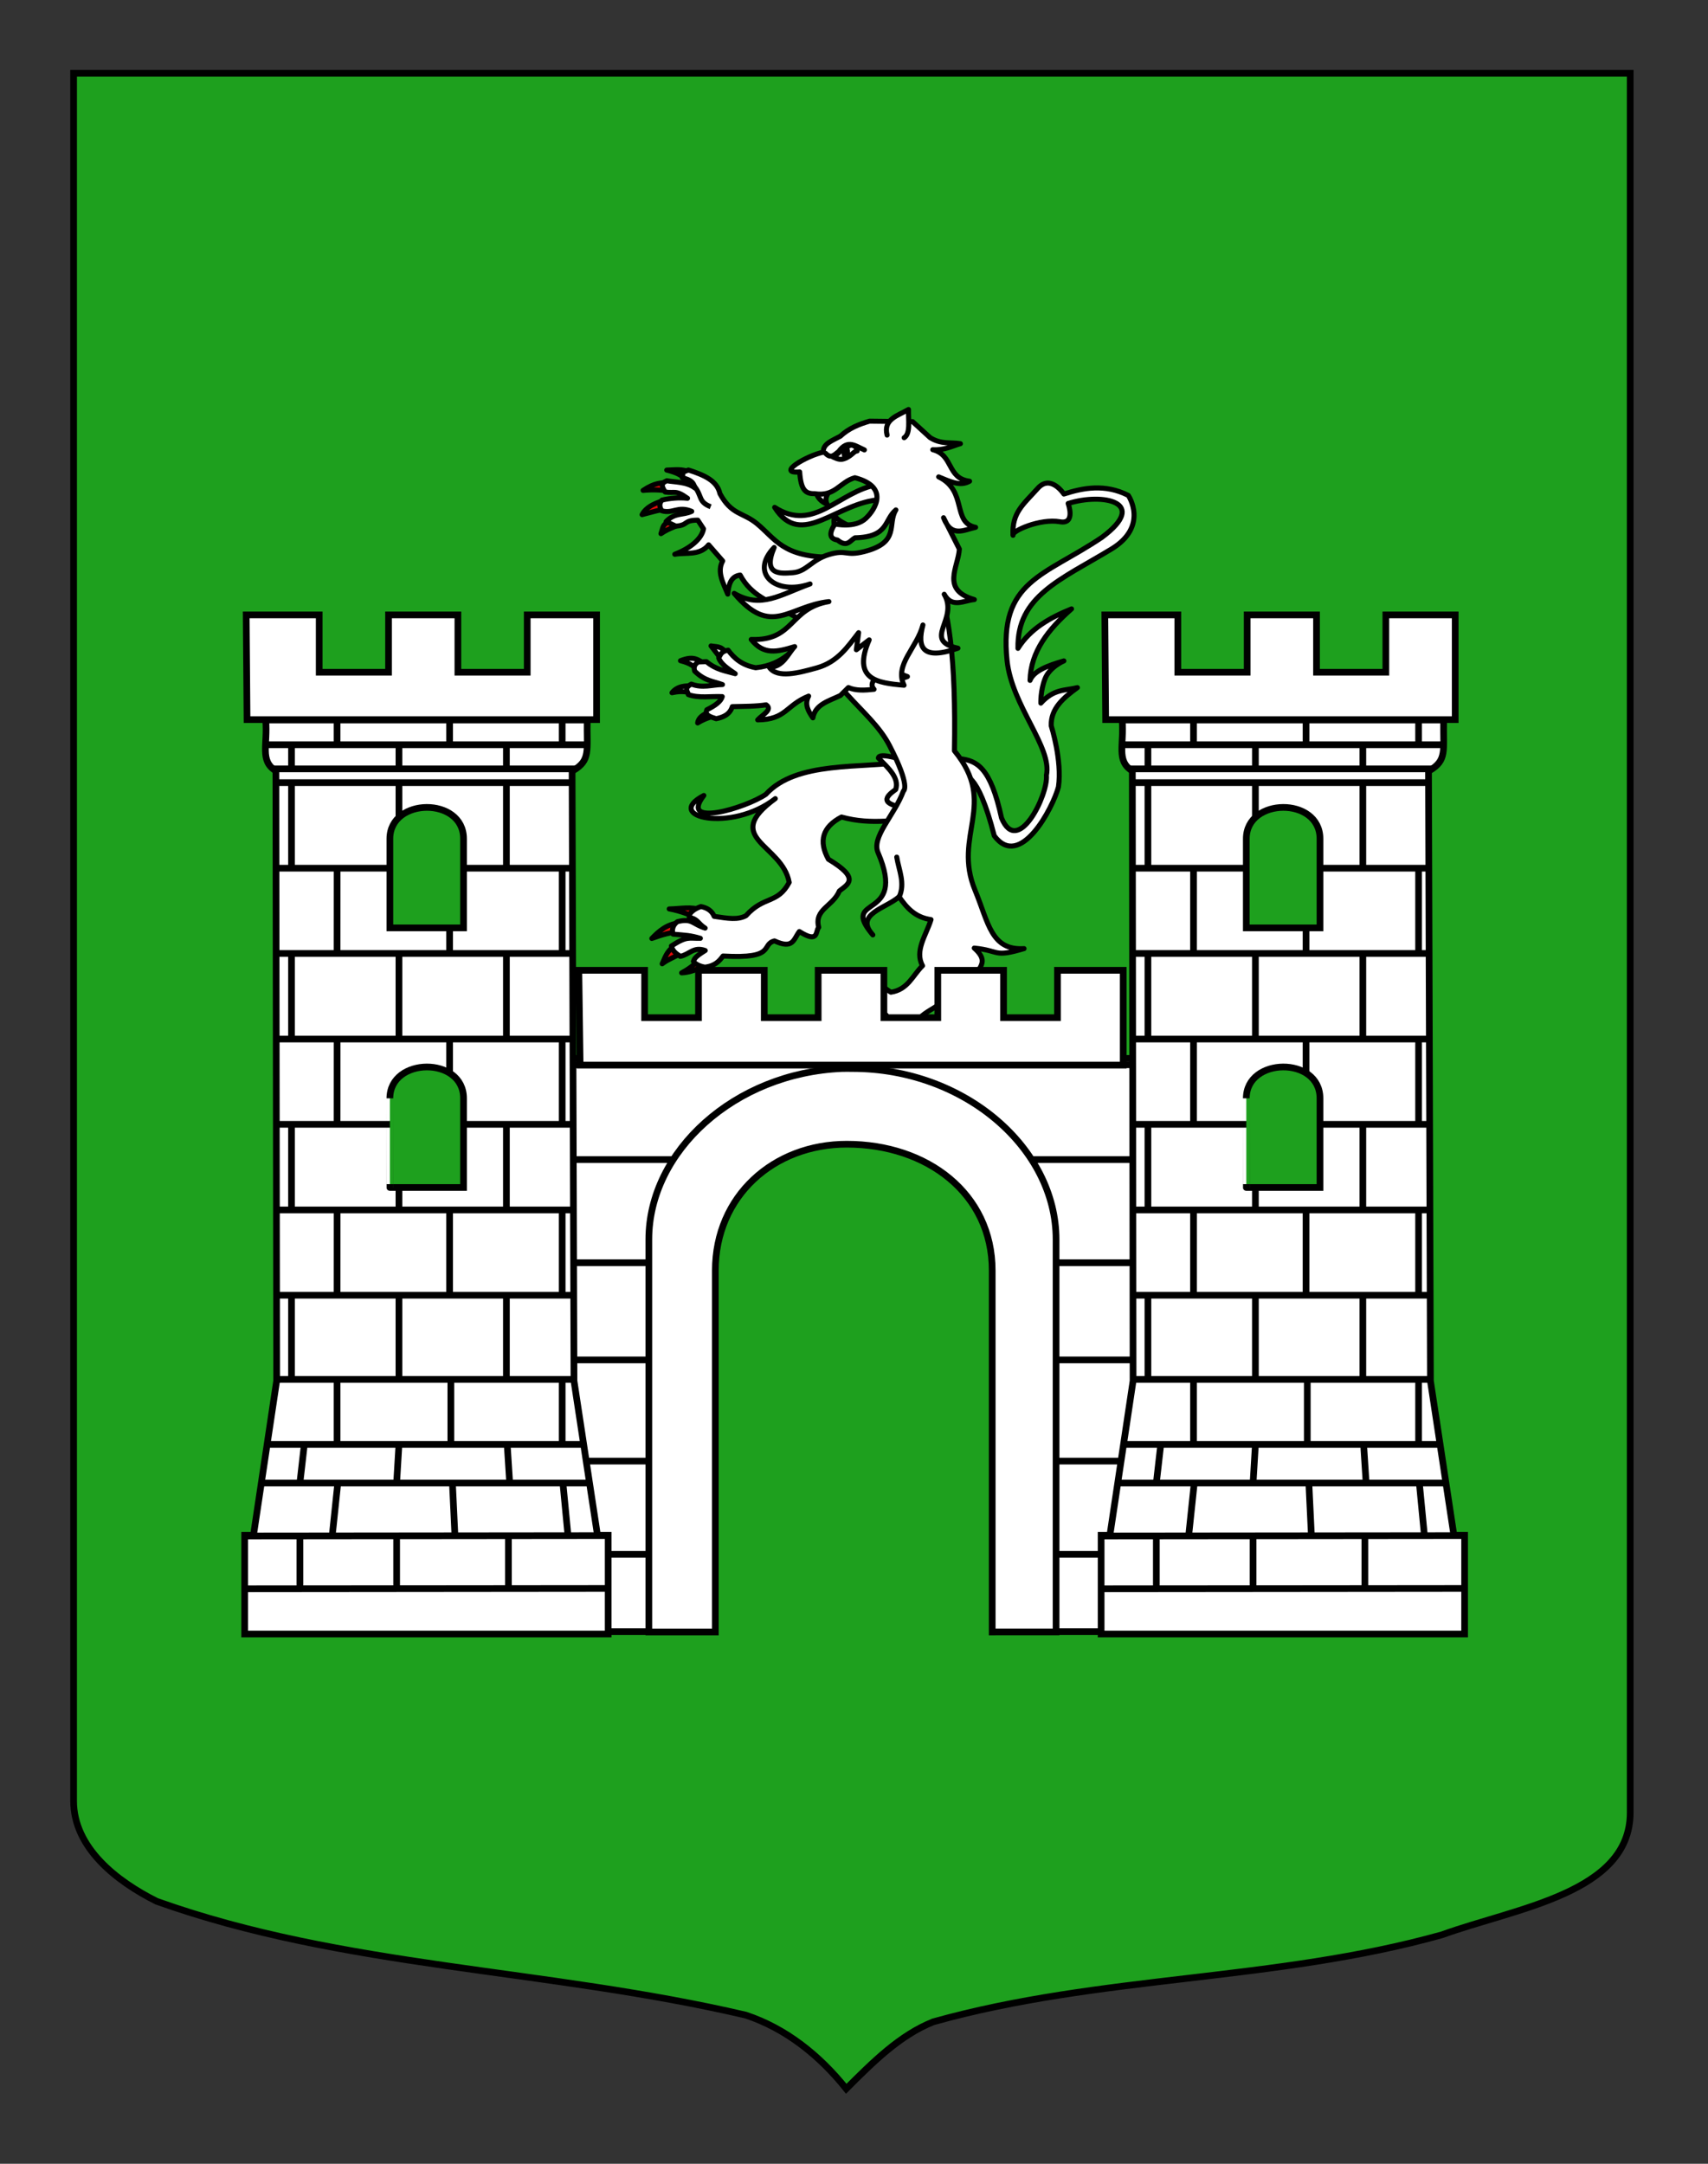 <?xml version="1.0" encoding="utf-8"?>
<!-- Generator: Adobe Illustrator 15.1.0, SVG Export Plug-In . SVG Version: 6.00 Build 0)  -->
<!DOCTYPE svg PUBLIC "-//W3C//DTD SVG 1.1//EN" "http://www.w3.org/Graphics/SVG/1.1/DTD/svg11.dtd">
<svg version="1.1" id="Calque_1" xmlns="http://www.w3.org/2000/svg" xmlns:xlink="http://www.w3.org/1999/xlink" x="0px" y="0px"
	 width="255.118px" height="323.149px" viewBox="0 0 255.118 323.149" enable-background="new 0 0 255.118 323.149"
	 xml:space="preserve">
<rect x="0" y="0" width="255.118" height="323.149" fill="#333333" stroke="none"/>
<path id="Fond_ecu" fill="#1EA01E" stroke="#000000" d="M10.994,10.948c78,0,154.505,0,232.505,0c0,135.583,0,149.083,0,259.752
	c0,12.043-17.099,14.25-28.1,18.25c-25,7-51,6-76,13c-5,2-9,6-13,10c-4-5-9-9-15-11c-30-7-60-7-88-17c-6-3-12.406-8-12.406-15
	C10.994,245.409,10.994,147.323,10.994,10.948z"/>
<g id="Lion">
	<path id="Queue" fill="#FFFFFF" stroke="#000000" stroke-width="0.75" stroke-linecap="round" stroke-linejoin="round" d="
		M143.525,115.823c0.424-0.067,2.455-0.902,4.983,8.996c3.864,5.204,8.771-4.195,9.589-7.303c0.577-3.915-1.08-9.122-1.08-9.122
		c-0.087-2.598,1.838-4.187,3.909-5.702c-1.79,0.458-3.506,0.151-5.46,2.318c0,0-0.076-1.817,0.618-3.619s2.825-2.687,2.825-2.687
		c-2.438,0.694-4.527,1.516-5.057,2.91c0.099-4.333,2.767-7.656,6.2-10.679c-3.229,1.312-6.17,2.958-8.003,5.896
		c-0.158-7.806,6.385-10.255,13.937-14.821c5.669-3.427,2.544-8.021,2.544-8.021c-3.5-1.779-6.807-1.113-9.62-0.205
		c0,0-1.963-3.01-3.894-0.864c-2.239,2.49-3.875,3.658-3.708,7.027c-0.3-0.608,4.052-2.558,7.015-2.025
		c2.385,0.43,1.224-2.731,1.224-2.731c5.151-1.623,12.175-0.221,5.032,5.07c-8.578,5.785-15.415,6.422-14.158,18.386
		c0.713,6.795,6.775,12.959,5.877,17.143c0.297,2.87-4.277,12.232-6.706,6.366c-1.634-7.557-3.678-8.585-6.271-8.849
		L143.525,115.823z"/>
	<g id="Griffes_ant_droit">
		<path id="path3249" fill="#E20909" stroke="#000000" stroke-width="0.75" stroke-linecap="round" stroke-linejoin="round" d="
			M99.43,74.684c-1.14,0.268-2.875,0.9-3.526,2.175c1.492-0.394,2.673-0.725,3.725-0.895L99.43,74.684z"/>
		<path id="path3247" fill="#E20909" stroke="#000000" stroke-width="0.75" stroke-linecap="round" stroke-linejoin="round" d="
			M99.788,71.986c-1.154,0.196-1.953,0.069-3.732,1.254c1.541-0.142,3.166-0.1,4.149,0.276L99.788,71.986z"/>
		<path id="path3245" fill="#E20909" stroke="#000000" stroke-width="0.75" stroke-linecap="round" stroke-linejoin="round" d="
			M103.033,70.519c-1.047-0.532-2.266-0.347-3.449-0.312c1.58,0.396,1.998,0.712,2.849,1.31L103.033,70.519z"/>
		<path id="path4220" fill="#E20909" stroke="#000000" stroke-width="0.75" stroke-linecap="round" stroke-linejoin="round" d="
			M100.408,77.784c-1.511,0.461-1.295,0.789-1.684,1.917c1.443-0.979,2.329-0.989,2.942-1.597L100.408,77.784z"/>
	</g>
	<path id="Ant_droit" fill="#FFFFFF" stroke="#000000" stroke-width="0.75" stroke-linecap="round" stroke-linejoin="round" d="
		M107.529,73.713c1.741,3.222,3.438,2.773,5.531,4.493c2.73,2.244,3.878,5.008,11.077,5.008l-1.972,10.814l-5.694-3.218
		c-1.153-0.89-4.264-1.77-5.913-4.925c-1.401,0.183-1.725,1.42-1.856,2.847c-0.683-1.664-1.651-3.336-0.753-4.954l-2.103-2.413
		c-1.318,1.655-3.318,1.114-5.057,1.414c2.235-0.854,4.011-2.253,4.297-3.795l-0.858-1.299c-2.18-0.002-1.381,0.753-3.263,0.891
		l-1.472-0.689c1.35-1.387,2.52-0.891,3.829-1.518c-2.073-0.871-2.818,0.409-4.481-0.092c-0.388-0.653-0.369-1.12,0.044-1.595
		c1.15-0.267,2.514-0.407,3.81-0.265c-1.833-1.312-1.839-0.702-3.338-0.937c-0.485-0.779-0.74-1.261,0.247-1.684
		c0.988,0.208,2.972,0.139,4.17,1.07c-0.157-0.904-0.68-1.202-1.863-1.524c0.234-1-0.302-0.636,0.91-1.148
		C105.256,70.966,107.125,71.834,107.529,73.713z"/>
	<path id="path4248" fill="#FFFFFF" stroke="#000000" stroke-width="0.75" d="M103.638,72.522c1.312,1.562,0.582,2.399,2.51,3.158"
		/>
	<g id="Griffes_post_droit">
		<path id="path3534" fill="#E20909" stroke="#000000" stroke-width="0.75" stroke-linecap="round" stroke-linejoin="round" d="
			M104.293,143.322c-0.52,0.814-1.656,1.525-2.478,1.971c1.587-0.062,2.964-0.822,3.959-1.391L104.293,143.322z"/>
		<path id="path3532" fill="#E20909" stroke="#000000" stroke-width="0.75" stroke-linecap="round" stroke-linejoin="round" d="
			M100.68,141.349c-1.149,0.706-1.406,1.859-1.772,2.589c0.974-0.728,1.768-0.948,2.759-1.55L100.68,141.349z"/>
		<path id="path3530" fill="#E20909" stroke="#000000" stroke-width="0.75" stroke-linecap="round" stroke-linejoin="round" d="
			M101.415,137.841c-1.796,0.145-3.073,1.277-4.056,2.315c1.48-0.537,2.774-0.917,4.177-1.004
			C102.495,138.693,101.37,137.97,101.415,137.841z"/>
		<path id="path3528" fill="#E20909" stroke="#000000" stroke-width="0.75" stroke-linecap="round" stroke-linejoin="round" d="
			M104.819,135.91c-1.612-0.577-3.176-0.192-4.86-0.165c1.787,0.327,3.194,0.914,4.512,1.563L104.819,135.91z"/>
	</g>
	<path id="Post_droit" fill="#FFFFFF" stroke="#000000" stroke-width="0.75" stroke-linecap="round" stroke-linejoin="round" d="
		M135.456,113.743c-6.797,1.062-16.483-0.156-21.061,4.887c-2.965,2.026-13.05,5.068-9.265,0.172
		c-6.176,3.204,4.11,5.59,10.675,0.468c-8.16,5.946,1.043,6.779,2.073,12.513c-1.748,3.275-3.764,1.95-6.458,4.977
		c-1.24,0.645-2.596,0.417-4.747,0.095c-0.356-0.896-1.141-1.302-1.978-1.462c-0.863,0.286-1.859,0.915-1.733,1.625
		c1.312,0.238,1.293,0.926,2.359,1.588c-1.901-0.581-1.917-1.524-4.135-0.959c-0.867,0.636-0.8,1.486-0.655,1.863
		c1.891,0.172,2.533,0.16,4.081,0.623c-1.759,0.031-1.986-0.366-4.329,1.145c0.204,0.772,0.615,1.073,1.335,1.549
		c1.413-0.307,1.965-1.494,3.719-0.873c-1.64,1.005-1.596,1.269-1.764,1.626c0.315,0.399,0.854,0.699,1.711,0.86
		c1.54-0.184,2.148-0.911,2.713-1.662c8.047,0.471,5.586-1.727,7.684-2.258c2.792,1.274,2.814-0.183,3.713-1.401
		c2.949,1.847,2.369-0.038,2.896-0.629c-0.713-2.694,2.135-3.132,3.083-5.429c1.284-1.02,3.167-1.857-1.637-4.732
		c-1.491-2.71-0.882-4.825,1.954-6.311c4.697,1.308,8.428,0.225,12.641,0.337L135.456,113.743z"/>
	<path id="Sexe" fill="#FFFFFF" stroke="#000000" stroke-width="0.75" stroke-linecap="round" stroke-linejoin="round" d="
		M131.202,113.208c1.498,1.496,3.151,2.975,2.585,4.697c-1.568,1.116-2.422,2.167,1.563,2.771l1.532-3.927l-3.127-3.579
		C131.927,112.713,131.25,112.81,131.202,113.208z"/>
	<g id="Griffes_post_gauche">
		<path id="path3536" fill="#FFFFFF" stroke="#000000" stroke-width="0.75" stroke-linecap="round" stroke-linejoin="round" d="
			M129.849,147.392c-1.703-0.094-2.847,0.403-4.124,1.363c1.963-0.28,2.748-0.55,4.085-0.459L129.849,147.392z"/>
		<path id="path3538" fill="#FFFFFF" stroke="#000000" stroke-width="0.75" stroke-linecap="round" stroke-linejoin="round" d="
			M127.991,150.615c-1.13,0.65-2.42,1.713-2.852,3.023c1.152-0.859,2.342-1.384,3.414-1.866L127.991,150.615z"/>
		<path id="path3540" fill="#FFFFFF" stroke="#000000" stroke-width="0.75" stroke-linecap="round" stroke-linejoin="round" d="
			M129.78,153.343c-1.101,0.928-1.925,2.121-2.245,3.404c1.162-1.057,2.185-1.641,3.46-2.18L129.78,153.343z"/>
		<path id="path3542" fill="#FFFFFF" stroke="#000000" stroke-width="0.75" stroke-linecap="round" stroke-linejoin="round" d="
			M135.888,153.693c0.114,0.707,0.646,1.718,1.149,2.411l0.415-2.558L135.888,153.693z"/>
	</g>
	
		<path id="Corps_post_gauche" fill="#FFFFFF" stroke="#000000" stroke-width="0.75" stroke-linecap="round" stroke-linejoin="round" d="
		M120.804,93.508c2.245,9.188,9.144,12.263,12.02,17.766c3.286,6.286,2.115,6.862,2.115,6.862c-1.373,3.707-4.807,6.847-3.787,9.207
		c4.449,10.311-5.932,6.207-0.78,12.281c-2.811-3.117,2.015-3.973,3.917-5.7c1.119,1.598,2.359,3.078,4.773,3.415
		c-0.711,2.308-2.496,4.654-1.267,6.889c-1.462,1.432-2.185,3.583-4.729,3.953c-1.008-0.59-1.1-1.137-3.026-0.944
		c-1.038,0.454-0.644,1.038-0.714,1.458c2.495,0.38,0.512,0.088,2.536,0.877c-2.627,0.35-1.751-0.691-4.077,0.893
		c-0.15,0.641,0.714,1.195,0.831,1.676c2.382-0.494,1.355-0.998,3.755-0.537c-1.302,0.622-1.615,0.613-2.646,1.566
		c-0.243,0.901,1.093,1.142,1.148,1.682c2.421-0.732,1.671-1.686,4.441-2.391c-0.036,0.51-0.08,1.022,0.358,1.421
		c0.734,0.15,1.422,0.216,2.134-0.246c0.194-0.659,0.556-1.324-0.067-1.952c2.235-1.801,5.844-2.597,5.336-6.407
		c0.668,0.837,1.44,1.562,2.848,1.61c-0.911-2.171,2.48-2.73-0.404-5.295c3.941,0.391,2.816,1.453,7.441,0.078
		c-4.938,0.312-5.312-3.875-7.312-8.688c-3.434-8.264,3.475-12.855-3.086-20.848c0.232-13.844-0.793-21.051-3.072-27.002
		L120.804,93.508z"/>
	<path id="path3518" fill="#FFFFFF" stroke="#000000" stroke-width="0.75" stroke-linecap="round" stroke-linejoin="round" d="
		M134.312,133.941c0.92-2.017-0.047-3.963-0.368-5.934"/>
	<g id="Griffes_ant_gauche">
		<path id="path2264" fill="#FFFFFF" stroke="#000000" stroke-width="0.75" stroke-linecap="round" stroke-linejoin="round" d="
			M108.354,97.403c-0.639-0.966-1.416-0.784-2.151-0.94l1.41,1.826L108.354,97.403z"/>
		<path id="path2266" fill="#FFFFFF" stroke="#000000" stroke-width="0.75" stroke-linecap="round" stroke-linejoin="round" d="
			M105.269,99.111c-0.987-0.505-1.562-1.259-3.63-0.436c1.579,0.404,2.024,0.85,2.639,1.535L105.269,99.111z"/>
		<path id="path2268" fill="#FFFFFF" stroke="#000000" stroke-width="0.75" stroke-linecap="round" stroke-linejoin="round" d="
			M103.588,102.482c-1.17-0.15-2.472,0.002-3.216,0.977c0.854-0.192,1.712-0.255,2.581-0.015L103.588,102.482z"/>
		<path id="path2270" fill="#FFFFFF" stroke="#000000" stroke-width="0.75" stroke-linecap="round" stroke-linejoin="round" d="
			M105.848,106.318c-0.782,0.415-1.547,0.838-1.641,1.654c0.915-0.576,1.938-0.919,3.002-1.174L105.848,106.318z"/>
	</g>
	<path id="Ant_gauche" fill="#FFFFFF" stroke="#000000" stroke-width="0.75" stroke-linecap="round" stroke-linejoin="round" d="
		M108.756,97.102c-1.068,0.173-1.123,0.704-1.402,1.155c0.285,0.877,1.376,1.617,2.463,2.358c-1.427-0.415-2.843-0.567-4.3-1.799
		l-1.237,0.046c-0.689,0.475-0.64,0.922-0.517,1.367c1.519,1.49,2.797,1.513,4.152,2.009c-1.54,0.018-2.961,0.582-4.648-0.071
		c-1.195,0.645-0.516,1.07-0.458,1.569c1.591,0.565,3.375,0.224,5.07,0.301c-0.175,0.691-1.023,1.341-2.301,1.964
		c-0.359,0.845,0.575,1.062,1.391,1.337c1.092-0.221,2.037-0.639,2.411-1.806c1.74-0.048,3.574-0.027,5.048-0.27
		c1.056,0.695-0.56,1.491-1.257,2.252c4.287-0.048,4.2-2.191,7.61-3.551c-0.66,1.252-0.044,2.254,0.637,3.244
		c0.354-2.016,2.36-2.503,4.109-3.339l1.194-1.188c1.12,0.503,2.464,0.414,3.83,0.265c-0.7-0.763-0.069-1.577,1.148-2.412
		c1.818,1.082,2.891,0.901,3.839,0.51c-3.96-1.274-1.12-5.188-1.226-7.958l-5.956-4.679l-10.798,9.469
		c-1.044,0.83-2.513,1.63-4.68,1.849C110.781,99.334,109.658,98.293,108.756,97.102z"/>
	<g id="Tete" transform="matrix(0.984,-0.176,0.176,0.984,-23.517,33.088)">
		<path id="Langue" fill="#FFFFFF" stroke="#000000" stroke-width="0.75" stroke-linecap="round" stroke-linejoin="round" d="
			M145.251,65.929c-5.865-0.044-10.49,5.435-15.668,0.626c2.85,6.965,9.199,0.812,15.909,1.652L145.251,65.929z"/>
		<g id="Dents">
			<path id="path2476" fill="#FFFFFF" stroke="#000000" stroke-width="0.75" stroke-linecap="round" stroke-linejoin="round" d="
				M137.813,71.441c0.117-0.695-0.003-1.188,0.36-2.092c0.446,0.939,1.293,1.366,1.973,2.005"/>
			<path id="path2474" fill="#FFFFFF" stroke="#000000" stroke-width="0.75" stroke-linecap="round" stroke-linejoin="round" d="
				M136.074,65.4c0.041,0.87,0.511,1.553,1.318,2.087c-0.342-1.116,0.57-1.692,1.151-2.411"/>
		</g>
		<path id="Contour" fill="#FFFFFF" stroke="#000000" stroke-width="0.75" stroke-linecap="round" stroke-linejoin="round" d="
			M138.64,87.193l-0.785,2.455l2.148-1.12c-3.588,5.387,0.062,6.554,3.934,7.593c-0.925-3.283,2.865-5.119,4.36-8.364
			c-1.489,3.197-0.987,5.233,4.542,4.336c-5.157-2.133,0.923-4.176-0.601-8.294c0.762,2.292,2.716,1.434,4.292,1.572
			c-4.703-2.326-1.518-5.155-0.875-7.822l-1.501-5.026c0.61,3.195,2.685,2.318,4.465,2.259c-3.388-1.336-0.212-5.575-4.11-8.395
			c1.441,0.894,2.862,2.038,4.435,1.452c-3.301-1.025-1.644-4.266-4.59-5.604c1.723,0.405,2.882-0.015,4.228-0.158
			c-1.43-0.507-2.836-0.362-4.298-1.687l-2.148-2.808l-6.324-1.207c-1.654,0.175-3.259,0.514-4.691,1.445
			c-1.255,0.427-2.804,0.64-2.922,1.899c-2.526,0.061-7.612,1.953-4.002,2.287c-0.289,2.571,0.219,3.379,1.594,3.579
			c2.976,1.053,4.019-1.061,6.376-1.278c4.819,2.231,2.236,5.172,0.526,6.276c-1.858,1.201-4.672,0.002-4.672,0.002
			c-1.171,1.237-1.189,2.047-0.055,2.428c1.222,1.422,1.832,0.396,2.633,0.132c5.038,0.787,4.719-1.875,6.75-3.024
			c-1.691,1.881-0.164,4.903-5.788,5.299c-2.904,0.206-2.44-0.804-5.201-0.499c-2.763,0.305-3.734,1.933-5.85,1.72
			c-1.891-0.191-4.506-0.438-2.055-4.197c-4.397,3.21-0.955,7.157,4.323,6.307c-4.752,0.813-7.892,2.395-11.411-0.614
			c4.334,7.503,7.671,3.295,13.717,3.705c-6.057-0.037-6.07,4.898-12.425,3.524c1.427,2.661,3.487,2.521,6.214,2.194
			c-1.119,0.786-2.251,2.784-4.293,2.355c0.881,1.918,4.158,1.619,6.986,1.357C134.782,90.97,136.67,88.964,138.64,87.193z"/>
		<path id="Oreille" fill="#FFFFFF" stroke="#000000" stroke-width="0.75" stroke-linecap="round" stroke-linejoin="round" d="
			M148.023,58.889c-0.173-2.449,2.089-2.574,3.822-3.204c-0.32,1.55-0.303,3.593-1.382,4.037"/>
		<path id="Sourcil" fill="#FFFFFF" stroke="#000000" stroke-width="0.75" stroke-linecap="round" stroke-linejoin="round" d="
			M138.494,59.949c0.693,1.045,1.322,0.38,1.965,0.091c1.703-1.662,2.694-0.299,3.836,0.428"/>
		<path id="Oeil" fill="#FFFFFF" stroke="#000000" stroke-width="0.75" stroke-linecap="round" stroke-linejoin="round" d="
			M139.499,60.693c0.689,0.483,1.109,0.674,1.775,0.506c1.079-0.239,1.44-0.836,1.933-0.766c-0.017-0.43-0.079-0.843-0.762-1.034
			C140.806,59.641,140.842,60.196,139.499,60.693z"/>
		
			<ellipse id="Pupille" transform="matrix(-0.984 -0.176 0.176 -0.984 270.018 144.707)" fill="none" stroke="#000000" stroke-width="0.75" cx="141.418" cy="60.396" rx="0.25" ry="0.773"/>
	</g>
</g>
<g id="Chateau">
	<g id="Corps_central">
		<path fill="#FFFFFF" stroke="#000000" d="M102.304,243.683H71.579V158.07h110.255v85.613h-28.451c0,0,12.639-78.226-26.416-78.226
			C88.772,165.457,102.304,243.683,102.304,243.683z"/>
		<g>
			<line fill="#FFFFFF" stroke="#000000" x1="153.606" y1="173.177" x2="170.042" y2="173.177"/>
			<line fill="#FFFFFF" stroke="#000000" x1="153.606" y1="188.582" x2="170.042" y2="188.582"/>
			<line fill="#FFFFFF" stroke="#000000" x1="153.606" y1="203.098" x2="170.042" y2="203.098"/>
			<line fill="#FFFFFF" stroke="#000000" x1="153.606" y1="218.207" x2="170.042" y2="218.207"/>
			<line fill="#FFFFFF" stroke="#000000" x1="153.606" y1="232.133" x2="170.042" y2="232.133"/>
		</g>
		<g>
			<line fill="#FFFFFF" stroke="#000000" x1="83.871" y1="173.177" x2="100.306" y2="173.177"/>
			<line fill="#FFFFFF" stroke="#000000" x1="83.871" y1="188.582" x2="100.306" y2="188.582"/>
			<line fill="#FFFFFF" stroke="#000000" x1="83.871" y1="203.098" x2="100.306" y2="203.098"/>
			<line fill="#FFFFFF" stroke="#000000" x1="83.871" y1="218.207" x2="100.306" y2="218.207"/>
			<line fill="#FFFFFF" stroke="#000000" x1="83.871" y1="232.133" x2="100.306" y2="232.133"/>
		</g>
		<line fill="#FFFFFF" stroke="#000000" x1="85.868" y1="159.019" x2="168.93" y2="159.019"/>
		<path id="Porche" fill="#FFFFFF" stroke="#000000" d="M148.202,243.738v-53.994c0-11.481-9.696-18.862-21.723-18.862
			c-10.933,0-19.63,7.74-19.63,18.862v53.994h-9.935v-58.642c0-13.18,12.812-24.855,28.874-25.517c0.524-0.019,1.02,0,1.545,0
			c16.783,0,30.409,11.911,30.409,25.517v58.638h-9.539V243.738z"/>
		<path id="Crenaux_3_" fill="#FFFFFF" stroke="#000000" d="M86.457,144.908l0.194,14.155h81.121v-14.155h-9.824v7.08h-8.05v-7.08
			h-9.825v7.08h-8.047v-7.08h-9.82v7.08h-8.051v-7.08h-9.821v7.08h-8.05v-7.08H86.457z"/>
	</g>
	<g id="Tour_1_">
		<path id="path94881_2_" fill="#FFFFFF" stroke="#000000" d="M167.611,107.526h48.017c-0.073,4.665,0.531,5.989-2.107,7.562
			h-44.463C166.704,113.569,167.923,111.239,167.611,107.526L167.611,107.526z"/>
		<path id="path94879_1_" fill="#FFFFFF" stroke="#000000" d="M169.244,206.214l-3.462,23.082h-1.311v14.738h54.294v-3.074v-11.664
			h-1.602l-3.506-23.082l-0.285-91.384h-44.239L169.244,206.214z"/>
		<g>
			<line fill="#FFFFFF" stroke="#000000" x1="167.607" y1="111.223" x2="215.64" y2="111.223"/>
			<line fill="#FFFFFF" stroke="#000000" x1="178.268" y1="107.429" x2="178.268" y2="111.223"/>
			<line fill="#FFFFFF" stroke="#000000" x1="195.08" y1="107.429" x2="195.08" y2="111.223"/>
			<line fill="#FFFFFF" stroke="#000000" x1="171.462" y1="111.223" x2="171.462" y2="114.714"/>
			<line fill="#FFFFFF" stroke="#000000" x1="187.515" y1="111.223" x2="187.515" y2="115.088"/>
			<line fill="#FFFFFF" stroke="#000000" x1="211.891" y1="107.429" x2="211.891" y2="111.223"/>
			<line fill="#FFFFFF" stroke="#000000" x1="203.561" y1="111.223" x2="203.561" y2="115.088"/>
		</g>
		<g>
			<g>
				<line fill="#FFFFFF" stroke="#000000" x1="169.244" y1="116.883" x2="213.674" y2="116.883"/>
				<line fill="#FFFFFF" stroke="#000000" x1="171.462" y1="116.883" x2="171.462" y2="129.661"/>
				<line fill="#FFFFFF" stroke="#000000" x1="187.515" y1="116.883" x2="187.515" y2="129.661"/>
				<line fill="#FFFFFF" stroke="#000000" x1="203.561" y1="116.883" x2="203.561" y2="129.661"/>
			</g>
			<g>
				<path fill="#FFFFFF" stroke="#000000" d="M178.268,116.883"/>
				<path fill="#FFFFFF" stroke="#000000" d="M178.272,108.818"/>
				<path fill="#FFFFFF" stroke="#000000" d="M195.08,116.883"/>
				<path fill="#FFFFFF" stroke="#000000" d="M195.08,108.818"/>
				<path fill="#FFFFFF" stroke="#000000" d="M211.891,116.883"/>
				<path fill="#FFFFFF" stroke="#000000" d="M211.891,108.818"/>
			</g>
		</g>
		<g>
			<g>
				<line fill="#FFFFFF" stroke="#000000" x1="169.244" y1="142.397" x2="213.674" y2="142.397"/>
				<line fill="#FFFFFF" stroke="#000000" x1="171.462" y1="142.397" x2="171.462" y2="155.175"/>
				<line fill="#FFFFFF" stroke="#000000" x1="187.515" y1="142.397" x2="187.515" y2="155.175"/>
				<line fill="#FFFFFF" stroke="#000000" x1="203.561" y1="142.397" x2="203.561" y2="155.175"/>
			</g>
			<g>
				<line fill="#FFFFFF" stroke="#000000" x1="169.3" y1="129.661" x2="213.674" y2="129.661"/>
				<line fill="#FFFFFF" stroke="#000000" x1="178.272" y1="129.666" x2="178.268" y2="142.396"/>
				<line fill="#FFFFFF" stroke="#000000" x1="195.08" y1="129.666" x2="195.08" y2="142.396"/>
				<line fill="#FFFFFF" stroke="#000000" x1="211.891" y1="129.666" x2="211.891" y2="142.396"/>
			</g>
		</g>
		<g>
			<g>
				<line fill="#FFFFFF" stroke="#000000" x1="169.244" y1="167.913" x2="213.674" y2="167.913"/>
				<line fill="#FFFFFF" stroke="#000000" x1="171.462" y1="167.913" x2="171.462" y2="180.699"/>
				<line fill="#FFFFFF" stroke="#000000" x1="187.515" y1="167.913" x2="187.515" y2="180.699"/>
				<line fill="#FFFFFF" stroke="#000000" x1="203.561" y1="167.913" x2="203.561" y2="180.699"/>
			</g>
			<g>
				<line fill="#FFFFFF" stroke="#000000" x1="169.3" y1="155.175" x2="213.674" y2="155.175"/>
				<line fill="#FFFFFF" stroke="#000000" x1="178.272" y1="155.181" x2="178.268" y2="167.913"/>
				<line fill="#FFFFFF" stroke="#000000" x1="195.08" y1="155.181" x2="195.08" y2="167.913"/>
				<line fill="#FFFFFF" stroke="#000000" x1="211.891" y1="155.181" x2="211.891" y2="167.913"/>
			</g>
		</g>
		<g>
			<g>
				<line fill="#FFFFFF" stroke="#000000" x1="169.244" y1="193.436" x2="213.674" y2="193.436"/>
				<line fill="#FFFFFF" stroke="#000000" x1="171.462" y1="193.436" x2="171.462" y2="206.214"/>
				<line fill="#FFFFFF" stroke="#000000" x1="187.515" y1="193.436" x2="187.515" y2="206.214"/>
				<line fill="#FFFFFF" stroke="#000000" x1="203.561" y1="193.436" x2="203.561" y2="206.214"/>
			</g>
			<g>
				<line fill="#FFFFFF" stroke="#000000" x1="169.3" y1="180.699" x2="213.674" y2="180.699"/>
				<line fill="#FFFFFF" stroke="#000000" x1="178.272" y1="180.704" x2="178.268" y2="193.434"/>
				<line fill="#FFFFFF" stroke="#000000" x1="195.08" y1="180.704" x2="195.08" y2="193.434"/>
				<line fill="#FFFFFF" stroke="#000000" x1="211.891" y1="180.704" x2="211.891" y2="193.434"/>
			</g>
		</g>
		<g>
			<line fill="#FFFFFF" stroke="#000000" x1="169.119" y1="206.004" x2="213.658" y2="206.004"/>
			<line fill="#FFFFFF" stroke="#000000" x1="167.819" y1="215.72" x2="215.147" y2="215.72"/>
			<line fill="#FFFFFF" stroke="#000000" x1="166.723" y1="221.486" x2="216.028" y2="221.486"/>
			<line fill="#FFFFFF" stroke="#000000" x1="164.37" y1="229.398" x2="218.75" y2="229.343"/>
			<line fill="#FFFFFF" stroke="#000000" x1="164.442" y1="237.268" x2="218.75" y2="237.216"/>
			<line fill="#FFFFFF" stroke="#000000" x1="178.378" y1="221.486" x2="177.549" y2="229.343"/>
			<line fill="#FFFFFF" stroke="#000000" x1="172.718" y1="229.343" x2="172.718" y2="237.216"/>
			<line fill="#FFFFFF" stroke="#000000" x1="173.378" y1="215.72" x2="172.718" y2="221.486"/>
			<line fill="#FFFFFF" stroke="#000000" x1="187.168" y1="229.343" x2="187.168" y2="237.216"/>
			<line fill="#FFFFFF" stroke="#000000" x1="187.515" y1="215.72" x2="187.168" y2="221.486"/>
			<line fill="#FFFFFF" stroke="#000000" x1="212.002" y1="221.486" x2="212.76" y2="229.343"/>
			<line fill="#FFFFFF" stroke="#000000" x1="203.865" y1="229.343" x2="203.865" y2="237.216"/>
			<line fill="#FFFFFF" stroke="#000000" x1="203.68" y1="215.72" x2="204.052" y2="221.486"/>
			<line fill="#FFFFFF" stroke="#000000" x1="178.268" y1="206.004" x2="178.268" y2="215.72"/>
			<line fill="#FFFFFF" stroke="#000000" x1="195.265" y1="206.004" x2="195.265" y2="215.72"/>
			<line fill="#FFFFFF" stroke="#000000" x1="211.891" y1="206.004" x2="211.891" y2="215.72"/>
			<line fill="#FFFFFF" stroke="#000000" x1="195.501" y1="221.486" x2="195.88" y2="229.398"/>
		</g>
		<g id="Fenetre_milieu_1_">
			<path fill="#1EA01E" stroke="#000000" d="M186.156,125.268c0-6.185,11.005-6.307,11.005,0c0,3.578,0,13.306,0,13.306h-11.005
				C186.156,138.574,186.156,129,186.156,125.268z"/>
		</g>
		<g id="Fenetre_haut_1_">
			<path fill="#1EA01E" stroke="#000000" d="M186.156,164.033c0-6.185,11.005-6.308,11.005,0c0,3.576,0,13.312,0,13.312h-11.005
				C186.156,177.346,186.156,167.764,186.156,164.033z"/>
		</g>
		<path id="Crenaux_4_" fill="#FFFFFF" stroke="#000000" d="M165.025,91.831l0.124,15.645h52.209V91.831H207v8.563h-10.356v-8.563
			h-10.357v8.563h-10.356v-8.563H165.025z"/>
	</g>
	<g id="Tour_2_">
		<path id="path94881_1_" fill="#FFFFFF" stroke="#000000" d="M39.688,107.526h48.017c-0.074,4.665,0.537,5.989-2.105,7.562H41.136
			C38.78,113.569,40.002,111.239,39.688,107.526L39.688,107.526z"/>
		<path id="path94879_2_" fill="#FFFFFF" stroke="#000000" d="M41.323,206.214l-3.463,23.082h-1.312v14.738h54.295v-3.074v-11.664
			h-1.599l-3.512-23.082l-0.281-91.384H41.209L41.323,206.214z"/>
		<g>
			<line fill="#FFFFFF" stroke="#000000" x1="39.685" y1="111.223" x2="87.716" y2="111.223"/>
			<line fill="#FFFFFF" stroke="#000000" x1="50.345" y1="107.429" x2="50.345" y2="111.223"/>
			<line fill="#FFFFFF" stroke="#000000" x1="67.159" y1="107.429" x2="67.159" y2="111.223"/>
			<line fill="#FFFFFF" stroke="#000000" x1="43.542" y1="111.223" x2="43.542" y2="114.714"/>
			<line fill="#FFFFFF" stroke="#000000" x1="59.59" y1="111.223" x2="59.59" y2="115.088"/>
			<line fill="#FFFFFF" stroke="#000000" x1="83.968" y1="107.429" x2="83.968" y2="111.223"/>
			<line fill="#FFFFFF" stroke="#000000" x1="75.641" y1="111.223" x2="75.641" y2="115.088"/>
		</g>
		<g>
			<g>
				<line fill="#FFFFFF" stroke="#000000" x1="41.323" y1="116.883" x2="85.752" y2="116.883"/>
				<line fill="#FFFFFF" stroke="#000000" x1="43.542" y1="116.883" x2="43.542" y2="129.661"/>
				<line fill="#FFFFFF" stroke="#000000" x1="59.59" y1="116.883" x2="59.59" y2="129.661"/>
				<line fill="#FFFFFF" stroke="#000000" x1="75.641" y1="116.883" x2="75.641" y2="129.661"/>
			</g>
			<g>
				<path fill="#FFFFFF" stroke="#000000" d="M50.345,116.883"/>
				<path fill="#FFFFFF" stroke="#000000" d="M50.351,108.818"/>
				<path fill="#FFFFFF" stroke="#000000" d="M67.159,116.883"/>
				<path fill="#FFFFFF" stroke="#000000" d="M67.159,108.818"/>
				<path fill="#FFFFFF" stroke="#000000" d="M83.968,116.883"/>
				<path fill="#FFFFFF" stroke="#000000" d="M83.968,108.818"/>
			</g>
		</g>
		<g>
			<g>
				<line fill="#FFFFFF" stroke="#000000" x1="41.323" y1="142.397" x2="85.752" y2="142.397"/>
				<line fill="#FFFFFF" stroke="#000000" x1="43.542" y1="142.397" x2="43.542" y2="155.175"/>
				<line fill="#FFFFFF" stroke="#000000" x1="59.59" y1="142.397" x2="59.59" y2="155.175"/>
				<line fill="#FFFFFF" stroke="#000000" x1="75.641" y1="142.397" x2="75.641" y2="155.175"/>
			</g>
			<g>
				<line fill="#FFFFFF" stroke="#000000" x1="41.376" y1="129.661" x2="85.752" y2="129.661"/>
				<line fill="#FFFFFF" stroke="#000000" x1="50.351" y1="129.666" x2="50.345" y2="142.396"/>
				<line fill="#FFFFFF" stroke="#000000" x1="67.159" y1="129.666" x2="67.159" y2="142.396"/>
				<line fill="#FFFFFF" stroke="#000000" x1="83.968" y1="129.666" x2="83.968" y2="142.396"/>
			</g>
		</g>
		<g>
			<g>
				<line fill="#FFFFFF" stroke="#000000" x1="41.323" y1="167.913" x2="85.752" y2="167.913"/>
				<line fill="#FFFFFF" stroke="#000000" x1="43.542" y1="167.913" x2="43.542" y2="180.699"/>
				<line fill="#FFFFFF" stroke="#000000" x1="59.59" y1="167.913" x2="59.59" y2="180.699"/>
				<line fill="#FFFFFF" stroke="#000000" x1="75.641" y1="167.913" x2="75.641" y2="180.699"/>
			</g>
			<g>
				<line fill="#FFFFFF" stroke="#000000" x1="41.376" y1="155.175" x2="85.752" y2="155.175"/>
				<line fill="#FFFFFF" stroke="#000000" x1="50.351" y1="155.181" x2="50.345" y2="167.913"/>
				<line fill="#FFFFFF" stroke="#000000" x1="67.159" y1="155.181" x2="67.159" y2="167.913"/>
				<line fill="#FFFFFF" stroke="#000000" x1="83.968" y1="155.181" x2="83.968" y2="167.913"/>
			</g>
		</g>
		<g>
			<g>
				<line fill="#FFFFFF" stroke="#000000" x1="41.323" y1="193.436" x2="85.752" y2="193.436"/>
				<line fill="#FFFFFF" stroke="#000000" x1="43.542" y1="193.436" x2="43.542" y2="206.214"/>
				<line fill="#FFFFFF" stroke="#000000" x1="59.59" y1="193.436" x2="59.59" y2="206.214"/>
				<line fill="#FFFFFF" stroke="#000000" x1="75.641" y1="193.436" x2="75.641" y2="206.214"/>
			</g>
			<g>
				<line fill="#FFFFFF" stroke="#000000" x1="41.376" y1="180.699" x2="85.752" y2="180.699"/>
				<line fill="#FFFFFF" stroke="#000000" x1="50.351" y1="180.704" x2="50.345" y2="193.434"/>
				<line fill="#FFFFFF" stroke="#000000" x1="67.159" y1="180.704" x2="67.159" y2="193.434"/>
				<line fill="#FFFFFF" stroke="#000000" x1="83.968" y1="180.704" x2="83.968" y2="193.434"/>
			</g>
		</g>
		<g>
			<line fill="#FFFFFF" stroke="#000000" x1="41.197" y1="206.004" x2="85.734" y2="206.004"/>
			<line fill="#FFFFFF" stroke="#000000" x1="39.897" y1="215.72" x2="87.223" y2="215.72"/>
			<line fill="#FFFFFF" stroke="#000000" x1="38.802" y1="221.486" x2="88.106" y2="221.486"/>
			<line fill="#FFFFFF" stroke="#000000" x1="36.448" y1="229.398" x2="90.829" y2="229.343"/>
			<line fill="#FFFFFF" stroke="#000000" x1="36.521" y1="237.268" x2="90.829" y2="237.216"/>
			<line fill="#FFFFFF" stroke="#000000" x1="50.455" y1="221.486" x2="49.626" y2="229.343"/>
			<line fill="#FFFFFF" stroke="#000000" x1="44.794" y1="229.343" x2="44.794" y2="237.216"/>
			<line fill="#FFFFFF" stroke="#000000" x1="45.455" y1="215.72" x2="44.794" y2="221.486"/>
			<line fill="#FFFFFF" stroke="#000000" x1="59.244" y1="229.343" x2="59.244" y2="237.216"/>
			<line fill="#FFFFFF" stroke="#000000" x1="59.59" y1="215.72" x2="59.244" y2="221.486"/>
			<line fill="#FFFFFF" stroke="#000000" x1="84.083" y1="221.486" x2="84.837" y2="229.343"/>
			<line fill="#FFFFFF" stroke="#000000" x1="75.944" y1="229.343" x2="75.944" y2="237.216"/>
			<line fill="#FFFFFF" stroke="#000000" x1="75.76" y1="215.72" x2="76.129" y2="221.486"/>
			<line fill="#FFFFFF" stroke="#000000" x1="50.345" y1="206.004" x2="50.345" y2="215.72"/>
			<line fill="#FFFFFF" stroke="#000000" x1="67.342" y1="206.004" x2="67.342" y2="215.72"/>
			<line fill="#FFFFFF" stroke="#000000" x1="83.968" y1="206.004" x2="83.968" y2="215.72"/>
			<line fill="#FFFFFF" stroke="#000000" x1="67.578" y1="221.486" x2="67.954" y2="229.398"/>
		</g>
		<g id="Fenetre_milieu_2_">
			<path fill="#1EA01E" stroke="#000000" d="M58.234,125.268c0-6.185,11.004-6.307,11.004,0c0,3.578,0,13.306,0,13.306H58.234
				C58.234,138.574,58.234,129,58.234,125.268z"/>
		</g>
		<g id="Fenetre_haut_2_">
			<path fill="#1EA01E" stroke="#000000" d="M58.234,164.033c0-6.185,11.004-6.308,11.004,0c0,3.576,0,13.312,0,13.312H58.234
				C58.234,177.346,58.234,167.764,58.234,164.033z"/>
		</g>
		<path id="Crenaux_1_" fill="#FFFFFF" stroke="#000000" d="M36.775,91.831l0.124,15.645h52.209V91.831H78.75v8.563H68.393v-8.563
			H58.036v8.563H47.679v-8.563H36.775z"/>
	</g>
</g>
</svg>
